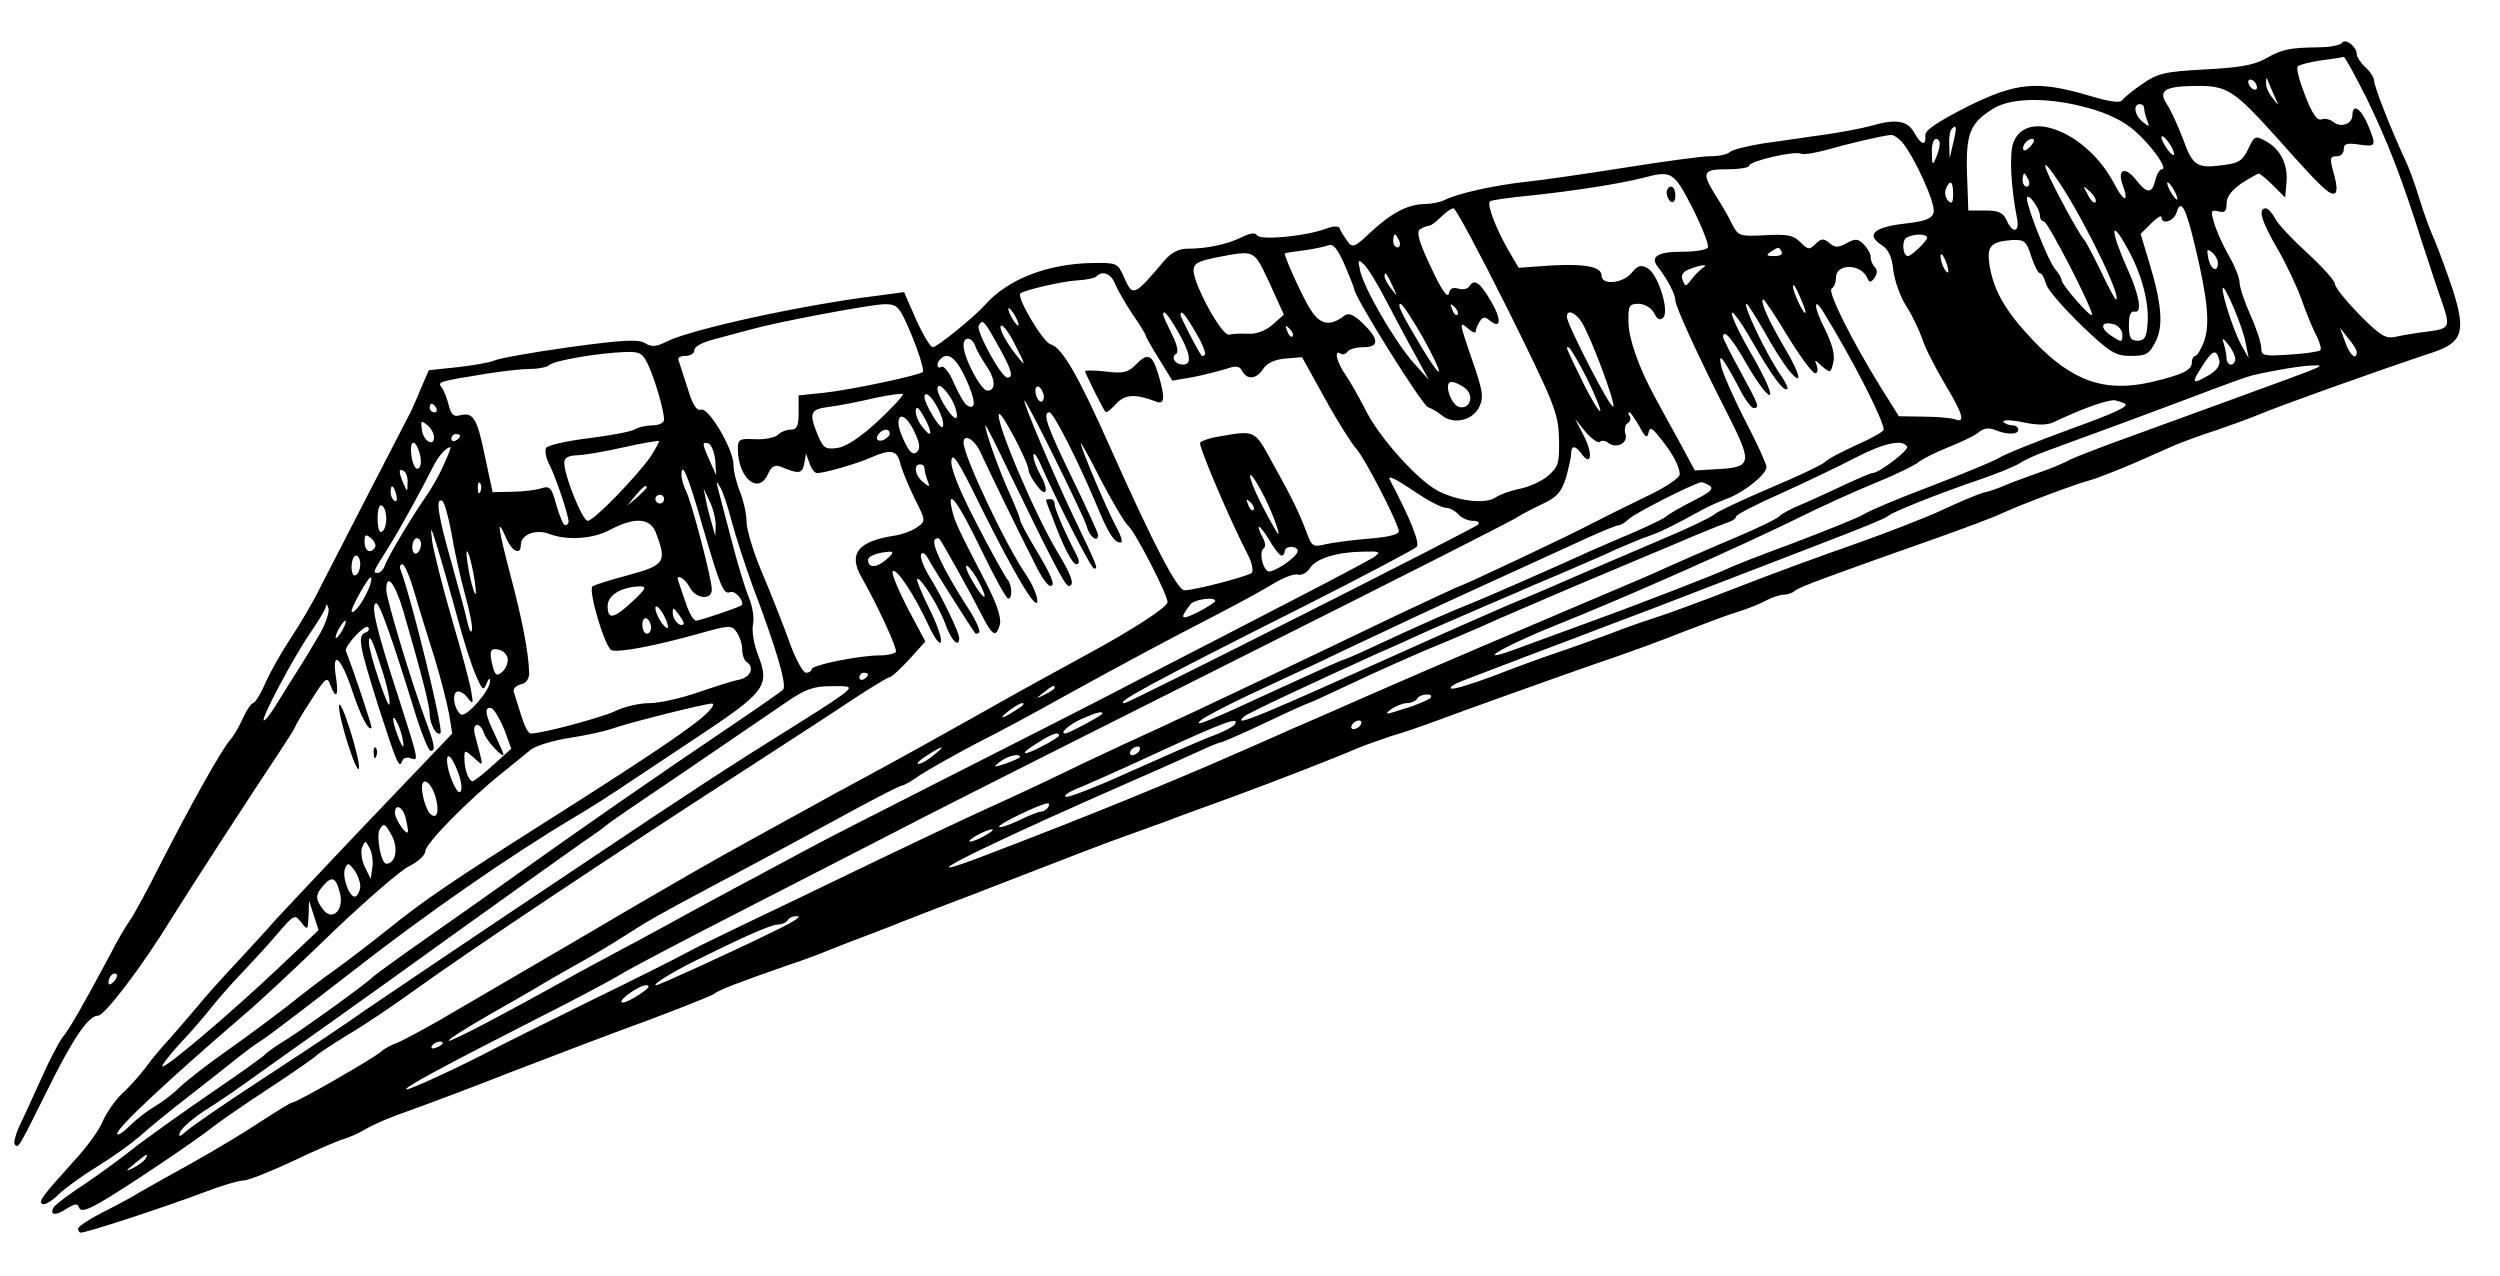 <svg xmlns="http://www.w3.org/2000/svg" version="1.0" width="768" height="392" viewBox="0 0 576 294"><path d="M539.6 9.9c-.4.5-2.8 1-5.4 1-6.7.1-8.3.4-12.2 2.6-2.6 1.5-6.2 2.1-14 2.5-9.4.5-10.9.9-14.5 3.4-2.2 1.5-4.2 3.2-4.6 3.7-.4.7-3.1.3-7.7-1.1-11.9-3.5-16.7-3-28 2.6-7 3.6-9.7 5.4-9.6 6.6.2 2.6-1 2.2-2.6-.7-1.5-2.7-4.2-3.2-9.9-1.5-1.8.5-6.5 1.4-10.5 2-3.9.5-10.2 1.5-14.1 2-3.8.6-7.4 1.5-7.9 2-.6.6-2.6 1-4.6 1-1.9 0-10.7 1.2-19.5 2.6-8.8 1.4-19.1 2.9-23 3.3-7.3.8-15.8 2.7-18.7 4.2-1 .5-3 .9-4.5.9-4 .1-7.6 2-12.4 6.4-3.9 3.7-4.3 3.8-5.5 2.1-.7-1-1.5-2.2-1.7-2.8-.2-.7-1.4-.7-3.5.1-4.9 1.7-14.8 2.6-15.6 1.4-.4-.7-1.6-.5-3.6.5-3.3 1.6-7.9 2.6-12.4 2.6-2 0-3.7.9-5.2 2.6-7.2 8.5-7.4 8.6-9.5 3.8-1.4-3.1-1.6-3.2-7.4-3.1-10.1.2-19.3 3.7-24.5 9.6-2.6 2.9-11.1 9.8-12.1 9.8-.5 0-2.2-2.8-3.8-6.3l-2.8-6.4-5.9.8c-17.4 2.1-43.3 7.8-48.8 10.6-2.4 1.2-3.4 1.3-4.9.4-1.5-1-5.2-.8-17.6.9-8.6 1.2-16.4 2.6-17.3 3.1-.9.4-4.7 1.1-8.4 1.5l-6.6.7-2 4.6c-1 2.5-2.3 5.4-2.9 6.4-1.1 2.1-15.8 30.6-20.2 39.2-1.6 3.3-4.7 8.5-6.7 11.5s-4.6 7.6-5.8 10.2c-1.1 2.7-2.5 4.8-2.9 4.8-.4 0-1.4 1.5-2.2 3.2-.8 1.8-2.1 4.2-3.1 5.3-2.2 2.6-9.3 15.4-16 28.5-2.9 5.8-6.1 11.7-7.1 13.1-1 1.4-3.1 5-4.6 8-6.2 11.6-9.6 17.5-10.9 18.9-.7.9-3 5.2-4.9 9.5-2 4.4-4.3 9.5-5.2 11.3-.8 1.9-1.2 3.6-.9 3.9.8.9.8 1 7.1-11.7 6.2-12.6 9.8-18 12.1-18 1.5 0 10.2-11.4 16.8-22.2 4.8-7.7 19.4-30.2 24.7-38.1 2.1-3.2 3.9-6 3.9-6.2 0-.3 1.6-3 3.7-6.2 3.3-5.2 3.7-5.5 4.4-3.5 1.3 3.5 2 2.6 1.3-1.8-1-6.4 1.1-4.7 3.6 2.7 2.1 6.3 3.9 9.8 4.6 9 .2-.2-3.7-12-5.9-17.7-.4-1.1 4.4-6.3 5.1-5.5.4.4.1 1-.5 1.2-2 .7-1.6 2.7 2.8 16.8 4.4 13.6 4.9 14.8 5.6 12.8.2-.7 1.1-.9 1.9-.6 2 .7 1.9.7-3-14.7-4.9-15-6.3-21-4.9-21 .8 0 3.7 8.2 9.4 26.7 1.3 4 2.7 7.3 3.1 7.3 1.2 0 1-1.3-1.2-7.2-3.4-9.2-9-27.9-9-29.9 0-4.1 2-1.6 3.9 4.8 3.9 13.4 6.1 21.8 6.1 23.8 0 2.3 1.6 5.2 2.5 4.4.7-.8-6.7-31.1-9.2-37.6-.3-.7-.1-1.3.4-1.3s1.7 2.8 2.7 6.2c1 3.5 3.1 10.3 4.7 15.3 1.5 4.9 3 10.9 3.4 13.2l.7 4.3-18.9 19.8c-10.3 10.8-20.1 21.3-21.8 23.1-1.6 1.9-5.8 6.4-9.1 10-3.4 3.6-7.5 8.2-9 10.1-1.6 1.9-4.4 5.1-6.2 7.2-1.9 2-4.4 5-5.6 6.7-1.3 1.7-3.7 4.5-5.5 6.1-1.7 1.6-3.7 4.6-4.5 6.5-.8 1.9-3.6 5.8-6.3 8.7-7.9 8.8-8.5 9.6-7.5 10.2.5.3 2.2-.7 3.8-2.3 1.6-1.5 5.6-4.4 8.9-6.4 3.3-2 7.6-5.1 9.7-6.9 2-1.8 7.1-6 11.4-9.3 4.2-3.3 9.1-7.1 10.8-8.5 1.7-1.4 4.4-3.4 6-4.4 1.6-1 11-8.2 20.8-15.8 16.9-13.2 36.2-26.6 50.8-35.3 3.6-2.1 9.7-6 13.5-8.6 3.9-2.6 10.2-6.8 14-9.3 17.2-11.4 18-12.4 15-20.1-.9-2.4-1.3-5.4-1-6.7.3-1.3-.1-4-.9-6-.9-2-2.7-8.1-4.1-13.5-1.4-5.4-2.8-10.7-3.1-11.8-.4-1.7-.4-1.8.5-.3.6.9 1.8 4.5 2.7 8 .9 3.4 3.1 10.1 4.8 14.8 5.5 14.5 8 23 7 23.9-.5.5-5.8 4.2-11.9 8.3-17.8 12-35.5 24.3-50.6 35.1-4.8 3.4-13.8 9.8-20 14.1-6.3 4.4-11.6 8.3-11.9 8.6-1 1.2-15.7 11.8-20 14.5-2.5 1.5-4.7 3.1-5 3.5-.3.4-5.9 4.4-12.5 8.9s-14.2 10-17 12.1c-2.7 2.2-8 6.1-11.7 8.6-3.7 2.4-7 4.9-7.4 5.5-1.1 1.9.4 2.1 2.9.4 2-1.2 2.6-1.3 2.9-.3.4 1 1.6.7 4.8-1.1 4.8-2.7 21.9-14.1 26.5-17.8 1.7-1.3 7.5-5.3 13-8.9 5.5-3.6 10.2-6.9 10.5-7.3.3-.3 3.4-2.4 7-4.6 3.6-2.1 10.3-6.6 15-10 13.6-9.8 46.9-32 79.5-53 7.7-5 17.6-11.4 21.9-14.3 4.3-2.8 8.2-5.2 8.6-5.2.4 0 2.4-1.8 4.5-4.1l3.7-4.1-4.1-7.7c-2.2-4.3-3.8-8.1-3.4-8.5.8-.8 4.9 5.3 8.1 12.2 1.6 3.4 2.8 5 3 4 .2-.9-1.1-4.4-2.8-7.8-1.7-3.4-2.9-6.4-2.7-6.6.7-.7 5.3 6.7 6.7 10.9 1.3 3.4 3 5 3 2.7 0-1.3-4.1-9.8-7-14.4-1.2-2-2-4.2-1.8-4.8.3-.8 1-.3 1.8 1.2 1.1 2 9.5 15.3 10.7 16.9.2.2.6.1.9-.2.4-.4-1.1-3.5-3.4-6.9-4.8-7.6-7.7-13.6-6.8-14.5.3-.3.8-.4 1-.2.6.6 7.2 12.5 9.8 17.6 2.5 4.9 3.3 5.3 4.2 2.1.3-1.5-.7-4.6-3.1-9.3-6.5-12.6-7.2-14-7.9-16.8-1.4-5.8 1.3-2.2 6.6 8.8 3 6.2 5.8 11.4 6.3 11.4 1 .1.9-3.3-.2-4.4-.5-.6-3.7-6.3-7.1-12.9-4-7.7-6-12.7-5.8-14.5.2-2 1.6 0 6.5 10.1 8 16.1 13.3 25 13.3 22.2 0-1.2-1.2-3.9-2.6-6-4.7-6.8-14.4-27.4-14.4-30.4 0-2.3 2.6-.7 3.9 2.2 1.6 3.5 8.6 18 12.7 26 1.3 2.7 2.8 4.8 3.4 4.8 1.3 0 .3-2.4-3.7-9-1.8-3-3.3-5.9-3.3-6.3 0-.5-1.2-3.4-2.6-6.5-2.3-5.1-5.4-13.8-5.4-15.2.1-.3 2.6 4.7 5.6 11 9.6 19.8 12.8 26 13.6 26 1.5 0 .8-2.3-2.6-7.9-5.4-9-14.5-30.6-13.4-31.7.6-.6 6.8 11.2 6.8 13 0 .6.9 2.2 2 3.6 2.3 3 2.7.8.5-3-.8-1.4-1.4-3.2-1.4-4 0-.8.5-.4 1.2 1 4.5 10.1 12.1 25 12.8 25 1 0 .8-.3-5-12.5-4.2-8.8-11.1-25-11.1-26.2 0-1.2 13.7 26.5 14.4 29 .6 2.4 2.6 3.9 2.6 1.9 0-.4-2.7-6.3-6-13.1-5.8-11.9-6.9-15.1-5.2-15.1.9 0 6.5 11 10.7 21 2.9 7 4.2 9 5.7 9 .5 0 .2-1.2-.6-2.8-2.3-4.1-8.6-19-8.6-20.1 0-.3 2.1 3.4 4.6 8.4 2.6 4.9 5.4 9.8 6.4 10.7 1.7 1.6 9 15.8 9 17.5 0 1.2-8 6.4-19.5 12.6-5.5 3-15.2 8.3-21.5 11.9-12.8 7.2-20.4 11.4-30 16.6-3.6 1.9-8.5 4.6-11 6-2.5 1.4-8.8 4.8-14 7.7-8 4.4-16 8.9-42.5 24.5-5.8 3.4-21.1 12.3-29.3 17.1-4.6 2.6-9.2 5.1-10.3 5.4-1 .4-2.5 1.2-3.1 1.8-1.5 1.4-19.4 11.7-20.4 11.7-.4 0-3.6 2-7.3 4.4-3.6 2.4-10.6 6.6-15.6 9.4-4.9 2.7-10.6 5.9-12.5 7-1.9 1.2-5.9 3.3-8.7 4.7-2.9 1.5-5.3 3.1-5.3 3.6s.3.9.6.9c1.4 0 19.2-5.8 28.7-9.4 3.7-1.4 7.6-2.6 8.7-2.6 1.1 0 6.2-2 11.3-4.4 5-2.4 10.3-4.7 11.7-5.1 1.4-.4 3.9-1.5 5.5-2.5 1.7-1 5.9-2.8 9.5-4 3.6-1.3 14.4-5.3 24-9.1 9.6-3.7 23.8-9.1 31.5-11.9 7.7-2.9 14.5-5.6 15-6 1.1-.9 5.2-2.5 17-6.6 3.9-1.3 7.9-2.8 9-3.3 1.1-.4 4.7-1.9 8-3.1 3.3-1.3 7.4-2.8 9-3.5 1.7-.7 5.5-2.1 8.5-3.3 3-1.1 12-4.6 20-7.7 8-3.1 16.8-6.5 19.5-7.5 2.8-1 8.6-3.1 13-4.7 4.4-1.7 11.4-4.2 15.5-5.7 9.8-3.6 24.7-9.4 28.5-11.1 1.7-.7 5.3-2 8-2.9 2.8-.8 6.8-2.2 9-3 9.7-3.6 27.9-10.1 38.5-13.8 6.3-2.1 15.3-5.4 20-7.3 4.7-1.8 10.2-3.9 12.3-4.5 2.2-.7 5.1-1.8 6.5-2.6 1.5-.8 3.4-1.4 4.3-1.4.8 0 1.9-.4 2.5-.9.8-.8 7.3-3.2 32.8-12.2 5.9-2.1 12.7-4.6 15-5.7 4.6-2.1 16.8-6.7 20.6-7.7 1.4-.4 5.7-2.1 9.5-3.7 3.9-1.7 8.4-3.7 10.2-4.5 1.8-.7 5.8-2.2 9-3.2 3.2-1.1 7.6-2.7 9.8-3.6 3.6-1.6 27.3-10.1 40-14.3 6.9-2.3 7.7-4.8 4.6-14.5-1.3-3.9-3.2-9-4.1-11.2-1-2.2-2.6-6.5-3.5-9.5-.9-3-2.4-7.3-3.5-9.5-3.2-6.9-7-16.6-7-17.9 0-.7-.9-2.1-2-3.1s-2-2.4-2-3c0-1.8-2.7-3.8-3.4-2.6zm5.7 12.8c5 10.4 8 18.1 12.8 33.3 1.7 5.2 3.7 11.3 4.5 13.5 2 5.9 1.9 6.2-3.3 6.9-2.7.3-6 .9-7.4 1.2-2.3.5-3.5-.3-8.3-5.1-3.1-3.2-5.6-6.3-5.6-7 0-.8-2.9-4-6.4-7.2-3.5-3.2-6.9-6.8-7.5-8.1-.6-1.2-1.6-2.2-2.1-2.2-1.8 0-1 2.9 2.6 9.1 2 3.4 4.5 8.7 5.6 11.7 1.1 3.1 2.6 6.9 3.5 8.5.8 1.6 1.2 3.1.9 3.4-.3.3-3.5.8-7.1 1-5.9.4-6.5.3-6.5-1.5 0-1.1-1.1-4.5-2.5-7.6-1.4-3.1-2.5-6.5-2.5-7.5s-1.1-3.9-2.6-6.4c-1.4-2.5-2.9-5.9-3.3-7.5-.8-2.6-.7-2.9 1-2.5 1.5.4 1.9 0 1.9-1.8 0-1.6 1.2-3.1 3.5-4.7 1.9-1.2 3.7-2.2 3.9-2.2.3 0 1.8 1.2 3.3 2.7l2.8 2.8.3-3.4c.4-4.2-1.4-7.8-4.8-9.6-2.4-1.3-2.6-1.2-4 1.8-1.2 2.6-2.2 3.3-5.5 3.7-6.3.9-7.3.3-9.5-5.9-1.2-3.1-2.8-6.7-3.7-8-2.1-3.2-.7-4.2 6.4-4.3 7.5-.1 8.9.8 19.4 12.5 9.7 10.9 11.8 12.9 12.9 12.2.5-.3.4-2-.1-3.8-1.2-4.3-1.2-4.7.6-4.7.8 0 1.5-.7 1.5-1.6 0-1.3.7-1.5 3.5-1.1 4 .6 4.1.4 2-4.7-1.6-3.7-3.5-4.8-3.5-2.1 0 2.1-2.7 3-4.4 1.6-.7-.6-2-.9-2.7-.6-1 .4-2.2-1.3-3.8-5.5-1.3-3.3-2.1-6.3-1.7-6.7.4-.4 2.8-1 5.4-1.4 2.6-.3 4.9-.7 5.2-.8.3 0 2.6 4.3 5.3 9.6zM520 20.1c0 .6-.4.7-1 .4-.5-.3-1-1.1-1-1.6 0-.6.5-.7 1-.4.6.3 1 1.1 1 1.6zm4.2 2.4c.9 2 .9 2-.6.1-.9-1.1-1.6-2.7-1.5-3.5 0-1.4.1-1.4.6-.1.3.8 1 2.4 1.5 3.5zm-43 2.4c4.4 1.2 8.1 3 10.6 5.2 4 3.5 7.8 8.9 6.3 8.9-.5 0-1.2 1.1-1.5 2.5-.8 3.2-1.9 3.2-4.5-.1-2.5-3.2-4.4-2.4-3 1.3 1.5 4.1.2 3.9-2-.4-6.1-11.7-20.1-17.5-23.2-9.5-1 2.5-.6 10.3.8 17.4.7 3.4-1 3.7-2.4.5-.8-1.7-1.8-2.2-4.9-2.2h-3.9l-.3-8.4c-.3-9.4.7-11.8 6.1-15.1 4.2-2.6 13-2.6 21.9-.1zm12.8 0c0 .5.3 1.8.7 2.8.6 1.6.5 1.6-1 .4-1.9-1.5-2.3-4.1-.7-4.1.6 0 1 .4 1 .9zM450 33l-.8 3.5-.1-3.1c-.1-1.7.2-3.4.6-3.7 1.1-1.2 1.2-.3.3 3.3zm-11.8-.3c2.9 3.4 7.9 14.4 7.3 16.3-.4 1.4-2 2-6.5 2.5-7.1.8-9.1 2.5-5.7 4.8 1.8 1.1 2.6 2.8 2.9 5.9.3 2.4 1.6 6.2 3 8.3 1.4 2.2 3 5.6 3.7 7.6.6 2 3 6.6 5.1 10.2 4.3 7.1 4.9 9.3 2.4 8.3-.9-.3-4.1-.6-7.2-.6l-5.7-.1-4.2-6.7c-6.8-11-12.3-22.1-11.3-22.7.6-.4 1-1.4 1-2.5 0-3.4 5.9-3.3 7.3.2.4 1 .8.9 1.6-.2.6-.9.7-1.8.1-2.4-.6-.6-1-1.6-1-2.4 0-.7-.7-2-1.6-2.9-1.3-1.3-1.9-1.4-3.9-.3-2 1.1-2.7 1.1-4 0-1.3-1.1-1.9-1.1-3.2.2-1.4 1.4-1.7 1.4-3.5-.4-1.6-1.6-3-1.9-8.1-1.6-6 .3-6.2.2-7.7-2.7-.8-1.7-2.5-4.6-3.8-6.6-3.2-5.2-2.9-5.9 2.8-5.9 2.8 0 5-.4 5-.8 0-1.1 10.6-3.5 11.9-2.8.5.3 3-.1 5.7-.8 4.8-1.4 12.9-3.3 15-3.5.6-.1 1.8.7 2.6 1.6zm62.7 2.8c0 .5-.6.1-1.4-.9-.8-1.1-1.5-2.4-1.5-3 0-.5.7-.1 1.5 1 .8 1 1.4 2.3 1.4 2.9zm-54-2.3c0 .7-.4 2.2-.9 3.3-.7 1.7-.9 1.5-.9-1.3-.1-1.7.4-3.2.9-3.2.6 0 1 .6.9 1.2zm21.1.3c-.7.9-1.5 1.3-1.7 1.1-.7-.7.7-2.6 1.9-2.6.6 0 .6.6-.2 1.5zm6.5 8.6c6 9.1 14.6 26.9 13 26.9-.2 0-1.8-3-3.6-6.8-1.8-3.7-3.5-6.9-3.9-7.2-.3-.3-2.2-3.4-4.1-7-5.6-10.3-6.3-13.2-1.4-5.9zM390 48c2.2 4.4 3.8 8.5 3.5 9-.3.6-3 1-6 1-5.8 0-7.5 1.2-5.3 3.8 2 2.6 3.8 6 3.8 7.4 0 1.4 5.4 13.2 12.3 26.7 5.5 10.9 5.3 11.8-2.8 12.2l-5 .3-4-7.4c-2.3-4.1-4.6-8.4-5.2-9.5-3.7-6.7-6.1-13.6-6.1-17.3-.1-3.8.2-4.2 2.3-4.2 1.4 0 2.9.9 3.6 2.1.7 1.5 1.4 1.8 2.1 1.1 1.5-1.5-1.2-10.1-3.6-11.4-1.6-.9-2.3-.6-3.7 1.1-2 2.4-6.9 2.9-6.9.6 0-2.1-4-2.8-12.1-2.3l-7 .5-2.4-4.1c-2.8-4.9-5-10.5-4.2-11.2.2-.3 4.7-.9 9.8-1.4 9.4-1 19.8-2.6 25.4-4 6.7-1.8 7.1-1.5 11.5 7zm77.4-6.5c.3.8.1 1.5-.4 1.5-.6 0-1-.7-1-1.5s.2-1.5.4-1.5.6.7 1 1.5zM450 44.7c0 2-.3 2.4-1.1 1.6-.7-.7-.9-1.9-.6-2.7 1-2.4 1.7-1.9 1.7 1.1zm51-.7c.6 1.1.8 2 .6 2-.3 0-1-.9-1.6-2-.6-1.1-.8-2-.6-2 .3 0 1 .9 1.6 2zm-18.2 2.6c-.4.3-1.2-.5-1.8-1.8-1.2-2.2-1.2-2.2.6-.6 1 1 1.5 2 1.2 2.4zM470 49.7c0 .7.4 1.3.9 1.3.9 0 11.1 19.8 11.1 21.5 0 1.1-6.9-6.8-7-7.9 0-.5-.7-1.7-1.5-2.6-1.5-1.7-6.5-14.2-6.5-16.3.1-1.6 3 2.3 3 4zm35.8 7.3c2.9 12.1 3.4 17.8 2 21.7-.7 1.8-1.6 3.3-2 3.3-.4 0-.8.7-.8 1.5 0 1.8-2.1 2.8-9.2 4.5-10.8 2.5-18.3-.1-27.2-9.4-6.5-6.8-9.2-11.5-10.2-17.4-.7-4.5.2-5.5 5.2-5.9 2.8-.1 3.3.2 4.4 3.8.7 2.1 1.6 3.9 2.1 3.9.4 0 .9 1.1 1.3 2.4.3 1.3 4 5.5 8.1 9.5 6.7 6.4 7.9 7.1 11.5 7.1 3.4 0 4.2-.4 5.6-3.2 1.9-3.6 1.5-8.8-1.5-18.6l-1.9-6.3 2.4-2.4c1.3-1.3 2.4-2 2.4-1.5 0 1.9 2.9 1 3.5-1.1 1-3.2 2.1-1.2 4.3 8.1zM347.4 71.3c10.8 21.8 11.6 23.8 11.8 29.7.1 5.7-.1 6.5-2.5 8.6-1.5 1.3-4.4 2.6-6.5 3-2 .4-4.6 1.3-5.6 2-2.3 1.6-8.5.9-13.1-1.4-4.5-2.2-13.3-11.9-16.6-18.2-1.5-3-3.7-6.9-4.8-8.5-2.2-3.1-2.8-6.1-1.2-5 .5.3 1.2.1 1.6-.5.3-.5 1.9-1 3.6-1 3.7 0 3.7-1.8-.1-5.5-2.1-2-3.3-2.5-4.2-1.8-3.4 2.6-5.7 2.2-8-1.6-1.7-2.7-5.8-11.7-5.8-12.7 0-.1 1.9-.4 4.3-.7 2.4-.3 5-.9 5.8-1.2 1.1-.4 2.1.9 3.7 4.5 1.2 2.8 2.2 5.3 2.2 5.6 0 1.7 15.6 26.7 17 27.2.8.3 2.2 1.1 3.2 1.9 2.6 2.2 7.1 1.2 8.6-1.9 1.1-2.3.9-3.7-1.8-11.4-2.7-7.8-2.8-8.5-1-6.9 1.1 1 2 1.4 2 .9 0-.5.4-1.5.9-2.3.8-1.2 1.2-1.2 2.4-.2 2.6 2.1 2.7-.4.1-4.7-2.5-4.3-3.8-5-4.9-3.2-.4.6-1.5.8-2.5.5-1.3-.4-2 0-2.2 1.2-.3 1.1-1.8-1.1-4.1-6.1-2.9-6.1-3.4-8.2-2.5-8.8.7-.4 1.6-.8 2.1-.8.4 0 1.6-.9 2.7-2s2.4-2 2.9-2 6.1 10.5 12.5 23.3zm142.8-14c3.2 5.7 5 12.4 4.6 17.2-.2 3.2-.7 4-2.3 4-1.6 0-2-.7-2-3.5 0-2.5.4-3.4 1.4-3.2 1.7.4 1-3.9-1.8-10-4-9-3.9-11.8.1-4.5zm-167.8-1.8c.3.8.1 1.5-.4 1.5-.6 0-1-.7-1-1.5s.2-1.5.4-1.5.6.7 1 1.5zm121.6-.7c0 .7-3.6 4.2-4.4 4.2-1.2 0-1.5-3.5-.4-4.2 1.7-1 4.8-1 4.8 0zM410.5 58c.3.6-.4 1-1.7 1-1.8 0-2-.2-.8-1 1.9-1.2 1.8-1.2 2.5 0zM511 60.6c0 2.4-1.7 1.5-2.2-1.1-.4-2-.3-2.3.8-1.4.8.6 1.4 1.8 1.4 2.5zm-218.5 4.6 3.3 7.3-2.6 2.3c-1.6 1.4-3.7 2.2-5.6 2.1-1.7-.1-3.7 0-4.4.2-1.6.5-8.1-11.4-8.2-14.7 0-1.7.9-2.2 5.3-3.1 9-1.7 8.5-1.9 12.2 5.9zm156.4-2.7c0 .5-.4.3-.9-.5s-.9-2.2-.9-3c0-1.6 1.7 1.6 1.8 3.5zm-129.4 7c2 3.8 5 9.5 6.7 12.5l3 5.5-3.6-4c-4.2-4.8-11.2-16.8-12.2-21-.6-2.7-.5-2.9.9-1.5.9.8 3.2 4.6 5.2 8.5zm72.7-7.7c-.6.5-1.8 1.6-2.5 2.6-1.3 1.7-1.4 1.7-2 .2-.5-1.2 0-2 1.6-2.6 2.8-1.1 4.6-1.2 2.9-.2zM257 65.6c.6 1.4 2.4 4.5 4 6.9 1.7 2.4 3 4.6 3 4.9 0 .2 1.4 2.7 3.1 5.4l3 4.9 4.7-.8c2.6-.5 6-1.4 7.7-1.9 2.3-.8 3.1-.7 3.7.5 1.2 2.1 3.3 1.9 4.9-.6.9-1.3 2.7-2.1 5.2-2.3l3.7-.3 5.2 9.4c2.9 5.3 6.2 10.5 7.3 11.7 1.9 2.1 9.2 16.2 9.8 18.9.1.8-2 1.4-6.8 1.8-3.8.3-8.4.9-10.1 1.3-2.8.7-3.2.5-4.3-2.6-1.7-4.5-3.4-8.1-8-16.3-4.1-7.5-3.8-7.4-12.4-5.9-2 .3-3.9 1-4.2 1.4-.4.7 6.9 17.9 11 25.8 1 1.9 1.3 3.7.9 4.2-1 .8-13.1 4-15.5 4-1.6 0-7-10.3-16.7-32-7.7-17.4-11.5-24-14.2-24.7-1.7-.5-7.9-10.9-6.9-11.7 1-.8 9.7-2.8 13.1-3 2-.1 4-.5 4.4-.9 1.5-1.5 3.5-.6 4.4 1.9zm63.9.4c1.1 2.4 1.1 2.4-.3.6-.9-1.1-1.6-2.4-1.6-3 0-1.2.5-.7 1.9 2.4zm95.1 5.9c-.1 1.3-2.9-4.5-2.9-5.9 0-.8.6 0 1.4 1.9.8 1.8 1.5 3.6 1.5 4zM517.4 79l.7 3.5-1.6-2.8c-1.7-3-4.5-11.5-4.4-13.2.1-1.8 4.7 8.9 5.3 12.5zm-105.5-1.5c2.9 4.7 5.7 8.5 6.3 8.5.6 0 .7-.8.4-1.7-.6-1.6-.5-1.5 1.2.1 1.9 1.6 2 1.6 2.6-.9.4-1.7-.2-4.1-1.9-7.6-2.7-5.2-2.8-8-.2-3.7C426.8 82.8 434 96.8 434 99c0 .4-2.8 2-6.2 3.5-3.5 1.6-6.8 3.3-7.4 4-.6.6-6.3 3.3-12.5 5.9-6.3 2.7-12.1 5.4-12.9 6.1-.8.7-6 3.2-11.5 5.5-5.5 2.4-13.4 5.7-17.5 7.5-4.1 1.8-12.4 5.4-18.5 7.9-6 2.6-14.8 6.5-19.5 8.6-38.4 17.3-44.3 19.8-41.4 17.1.7-.7 15.9-7.8 30.9-14.6 1.7-.7 5.5-2.4 8.5-3.8s8.9-3.9 13-5.7c4.1-1.8 8.9-3.8 10.5-4.5 1.7-.8 6.4-2.8 10.5-4.5 4.1-1.8 9.8-4.2 12.5-5.5 2.8-1.2 6.1-2.6 7.4-3 2.2-.7 5.7-2.4 12.6-6.2 1.1-.6 3.5-1.7 5.4-2.4 4-1.5 9.1-5.6 9.1-7.3 0-.7-2.2-5.5-4.9-10.7-2.7-5.2-5.1-10.8-5.5-12.4-.8-3.6.2-2.4 4 4.7 1.3 2.7 2.9 4.8 3.4 4.8 1.5 0 1.3-.5-3-8.4-2.2-4-4-7.6-4-7.9 0-2.1 2 .1 5.5 6.3 2.2 3.8 4.5 7 5.2 7 .7 0-1-3.9-3.7-8.6-2.8-4.7-5-9.3-5-10.2 0-.9 2.1 1.9 4.6 6.3 4.7 8.2 7.4 11.9 8.2 11.1.2-.3-.5-1.7-1.6-3.3-3.2-4.6-8.8-16.3-7.8-16.3.3 0 2 2.8 4 6.2 1.9 3.5 4.4 7.4 5.5 8.8 3.6 4.5 3.1 1.5-.8-5-3.6-6.1-5.8-11-4.8-11 .2 0 2.8 3.8 5.6 8.5zm-203.5-4c2.4 5 4.7 11.7 4.2 12.2-.8.8-17 4.2-22.8 4.8l-5.8.6v4c0 3.1-.4 3.9-1.8 3.9-1 0-2.3.5-3 1.2-.6.6-2.9 1.1-5.2 1-3.6-.2-4 0-4 2.2 0 6.7 4.7 10.7 6.9 5.9.8-1.8 1.6-2.3 2.9-1.8 4.3 1.8 5 1.7 5.5-.7l.4-2.3.8 2.2c.4 1.3 1.2 2.3 1.8 2.3 1.6 0 9-2.1 12.4-3.6 4.5-2 6-1.7 6.7 1.3.4 1.6 1.9 5.2 3.3 8.1 2.6 5.1 2.6 5.3.7 6.6-1 .8-3.4 1.7-5.2 2-8.6 1.3-10.8 4.2-7.7 9.6 3.8 6.7 8.3 16.5 7.9 17.2-.3.4-1.9.8-3.6.8-4.7 0-15.8 2.2-15.8 3.2 0 .4-.6.8-1.3.8-.7 0-2.5-3.3-3.9-7.3-1.4-3.9-4.2-11-6.2-15.7-2-4.7-3.6-10-3.6-11.8 0-1.8-.7-4.9-1.5-6.9-.8-1.9-1.5-4.7-1.5-6.2 0-3.6-5.8-13.4-7.5-12.7-1 .3-1.9-1.1-3-4.7-.9-2.9-1.9-5.8-2.1-6.5-.4-.7.2-1.2 1.5-1.2 1.2 0 2.1-.6 2.1-1.4 0-.8 2-1.8 4.8-2.5 2.6-.7 6.3-1.7 8.2-2.2 6-1.7 27.3-5.7 30.6-5.8 2.7-.1 3.4.5 4.8 3.4zm119.4 4.2c5 9 5 11-.1 2.6-4.8-8-5.9-10.3-5-10.3.4 0 2.7 3.5 5.1 7.7zm8-5.2c-.3.3-.9-.2-1.2-1.2-.6-1.4-.5-1.5.5-.6.7.7 1 1.5.7 1.8zM234 73c.6 1.1.8 2 .6 2-.3 0-1-.9-1.6-2-.6-1.1-.8-2-.6-2 .3 0 1 .9 1.6 2zm37.4 3.4c2.9 5 3.3 7.6 1.2 7.6-1.9 0-2.9-1.7-1.6-2.5.6-.4.2-2.1-1-4.5-1.1-2.2-2-4.2-2-4.5 0-1.3 1-.2 3.4 3.9zm4.1.2c1.5 2.5 2.4 4.8 2.1 5.1-.3.4-.7.4-.8.2-1.5-2.3-4.8-8.9-4.8-9.3 0-1.4 1-.3 3.5 4zm88.9-2.4c2.1 3.3 7.9 18.8 7.3 19.5-.6.6-10.7-19-10.7-20.7 0-1.8 1.9-1.1 3.4 1.2zm-134.5 5.3c3.2 5.7 3.7 7.5 2.2 7.5-1.4 0-7.3-10.8-6.6-12 .9-1.5 1.1-1.4 4.4 4.5zM489 77.1c0 1.8-.1 1.9-2.5.3-2.8-1.8-2.5-3.5.5-2.7 1.1.3 2 1.4 2 2.4zm-255.5 1.6c2.9 5.6 3 6.1.8 3.3-2.8-3.5-4.5-7-3.5-7 .4 0 1.7 1.7 2.7 3.7zm64.3-1.2c-.3.3-.9-.2-1.2-1.2-.6-1.4-.5-1.5.5-.6.7.7 1 1.5.7 1.8zM543 81.1c0 2.1-1.7.7-2.7-2.4l-1.2-3.2 1.9 2.4c1.1 1.3 2 2.7 2 3.2zm-318.3-1.4c.3 1 1.5 3 2.5 4.5 2.2 3.2 2.3 5.8.3 5.8-1.5 0-5.5-7.6-5.5-10.4 0-2.2 1.9-2 2.7.1zm290.3 3c0 .7-.4 1.3-1 1.3-.5 0-1-.6-1-1.4 0-.8-.3-2.3-.6-3.3-.5-1.6-.4-1.6 1 .1.9 1.1 1.6 2.6 1.6 3.3zm-149.4 4.4c1.9 3.9 3.3 7.3 3.1 7.6-.3.2-2-2.6-3.9-6.4-4.2-8.7-4.1-8.3-3.4-8.3.3 0 2.2 3.2 4.2 7.1zm-216.2-2.9c1.6 3.5 3.6 10.5 3.6 12.5 0 .7-1.2 1.3-2.6 1.3-1.4 0-3.3.4-4.3 1-1 .5-5.8 1.4-10.7 2-4.9.6-9.2 1.6-9.6 2.2-.3.7 0 2.5.9 4.1 1.4 2.8 4.3 11.4 4.3 12.9 0 .5-.4.8-.8.8s-1.3-2.1-2-4.6c-1.1-4.1-1.5-4.5-3.5-3.9-1.2.4-4.2.8-6.7.8l-4.5.1-1.8-8.4c-1.8-8.8-2.7-10.1-5.8-9.3-1.3.4-2-.2-2.5-2.3-.4-1.6-1.1-3.4-1.6-4.1-1.1-1.3-.9-1.4 10.3-3.2 3.7-.6 8.2-1.1 10.1-1.1 1.9 0 3.8-.4 4.4-.9.9-1 11.3-2.8 17.6-3 3.3-.1 3.9.3 5.2 3.1zm361.9-1.3c.3 1.2-.4 2.3-2.3 3.5-4 2.3-4.2 2-1.7-1.9s3.3-4.2 4-1.6zm-288.8 4.3c2.3 5 2.5 7.5.3 6.2-.6-.4-1.9-2.6-3-5.1-1-2.4-2.3-4.1-2.9-3.8-1 .7-1.3-.8-.2-1.8 1.7-1.7 3.6-.3 5.8 4.5zM532 85.5c-3.6 1.4-27.5 10.1-44 16.1-5.2 1.9-10.3 3.9-11.3 4.4-.9.6-4.3 2-7.5 3.1-3.1 1.1-6.6 2.4-7.7 2.9-1.1.5-3.1 1.2-4.5 1.5-1.4.4-5.7 2.2-9.5 4-3.9 1.8-12.9 5.3-20 7.8-7.2 2.5-19.5 7-27.4 10.1-7.9 3.1-16.4 6.2-19 7-2.5.8-7.1 2.4-10.1 3.6-3 1.1-8.2 3-11.5 4.1-3.3 1.1-10.2 3.6-15.3 5.6-5.1 1.9-9.6 3.3-9.9 2.9-.3-.3.7-1 2.3-1.6 1.6-.6 8.3-3.2 14.9-5.7s15.4-5.8 19.5-7.4c4.1-1.5 14-5.3 22-8.4 8-3.1 20.6-7.9 28-10.8 7.4-2.8 13.7-5.4 14-5.8.6-.8 12.2-5.4 21.4-8.5 3.8-1.3 7.9-3 9-3.7 1.2-.8 3.7-1.9 5.6-2.6 17-6.2 23.1-8.5 33.8-12.5 6.8-2.6 13.3-5 14.5-5.2 5.2-1.2 11.4-2.2 13.7-2.2 2.1-.1 2 .1-1 1.3zm-194.5 3.9c2.2 1.6 1.3 4.9-1.2 4.4-2-.4-3.8-5.8-1.9-5.8.7 0 2.1.6 3.1 1.4zm-118.2 2.7c.9 1.7 1.4 3.6 1.1 4.1-.6 1-4.2-4.5-4.4-6.5-.1-1.7 1.6-.5 3.3 2.4zm21-1.6c.4.8.2 1.7-.2 2-.5.2-1.1-.4-1.4-1.5-.6-2.3.8-2.7 1.6-.5zm-38 6.5c-4 3.7-7.3 5.9-9.3 6.2-2.8.4-3.3.1-4.6-3-2.1-5.2-1.8-5.9 2.9-6.5 2.3-.3 6.9-1.2 10.2-2 3.3-.7 6.2-1.1 6.5-.9.3.2-2.3 3-5.7 6.2zm14-2.5c.9 1.9 1.3 3.6.8 3.9-.6.4-4.1-5.4-4.1-6.9 0-1.7 1.9 0 3.3 3zm273.1-1.6c1.5.6-1.7 2.1-12.5 6-7.9 2.9-15.4 5.9-16.5 6.7-1.2.7-8.2 3.6-15.5 6.4-7.4 2.8-14.3 5.7-15.5 6.5-1.1.7-8.3 3.6-15.9 6.5-7.6 2.8-14.5 5.5-15.4 6-2 1-19.4 7.8-32.1 12.4-5.2 1.9-12 4.4-15 5.5-12.3 4.7-6.1.6 7.6-4.9 16.3-6.5 42.3-18.1 55.4-24.5 5.2-2.6 13.3-6.3 18-8.2 4.7-1.9 9.2-4.1 10-4.8.8-.7 4-2.3 7-3.5 3-1.2 6.2-2.7 7-3.5 1-.8 2.2-1 3.5-.5 2.8 1.2 5.5 1.2 5.5 0 0-.6-.6-1-1.4-1-.8 0-1.7-.4-2-.8-.3-.5 1.7-.5 4.5.1 3.4.7 5.7.7 7.2-.1 6.4-3 11.3-4.8 13.7-5 .3 0 1.4.3 2.4.7zM100.5 94c.3.5.1 1-.4 1-.6 0-1.1-.5-1.1-1 0-.6.2-1 .4-1 .3 0 .8.4 1.1 1zm112.9 3c1.6 3.3 1.1 4-1 1.2-1.3-1.6-1.9-4.2-1-4.2.3 0 1.1 1.3 2 3zm164.3 1.2c1.3 2.5 1.8 2.9 2.1 1.6.3-1.5.7-1.4 2.6 1 2.8 3.4 4.6 6.6 4.6 8.5 0 .8-3.4 3.1-7.7 5.1-4.3 2.1-9.8 4.8-12.3 6.1-5 2.7-30.1 14.5-30.6 14.5-.2 0-6.8 3.1-14.7 6.8-18.7 9-46.4 22.2-55.2 26.2-3.8 1.7-11.5 5.3-17 7.9-5.5 2.7-12.7 6.1-16 7.6-12.7 5.8-16.5 7.6-33 15.5-9.3 4.5-22.2 10.7-28.5 13.7-6.3 3-12.6 6.1-14 6.9-1.4.8-11.3 5.8-22 11-10.7 5.3-20.4 10.1-21.5 10.7-6.3 3.4-19.7 9.7-20.8 9.7-1.3-.1 8.6-5.4 30.8-16.7 8.3-4.2 16.6-8.6 18.5-9.8 1.9-1.2 15.2-8.2 29.5-15.5 14.3-7.3 32.5-16.7 40.5-20.8 8-4.1 41.7-21.1 75-37.8 33.3-16.7 61-30.7 61.5-31.2.6-.4 3-1.7 5.5-2.9 3.7-1.7 4.7-2.8 5.8-6.2.6-2.2 1.2-4.8 1.2-5.6 0-2 1-1.9 2.5.2 2.2 2.9 2.5-.3.4-4.3l-2-3.9 2.4 3c1.4 1.6 2.9 2.7 3.3 2.3.4-.4 1.3-.3 1.9.2 1.9 1.5 4.7.1 4-2-.3-1-.1-2.1.5-2.5.6-.3.8-1.1.5-1.6-.4-.5-.4-.9-.1-.9.3 0 1.3 1.5 2.3 3.2zm-167 1.3c1.2 2.6 1.4 3.8.6 4.6-.8.8-1.6.3-2.7-1.9-.9-1.7-1.6-3.8-1.6-4.7 0-2.7 2-1.6 3.7 2zM100 100.7c0 2.4-2.5.9-2.8-1.7-.3-2.1-.2-2.2 1.2-1.1.9.7 1.6 2 1.6 2.8zm105-.8c0 .5-.7 1.1-1.5 1.5-1.5.5-2-.5-.8-1.7.9-1 2.3-.9 2.3.2zm-99 .5c0 .3-.4.8-1 1.1-.5.3-1 .1-1-.4 0-.6.5-1.1 1-1.1.6 0 1 .2 1 .4zm43.9 4.8c-3.4 4.8-13.1 14.8-14.5 14.8-1.2 0-5.4-10.4-5.4-13.4 0-1.1.9-1.6 2.8-1.7 1.5 0 6.3-.8 10.7-1.8 4.4-1 8.2-1.6 8.3-1.5.2.1-.7 1.7-1.9 3.6zm-53.5-1.6c.9 2.3.7 4.4-.3 4.4-.5 0-1.1-1.4-1.3-3-.5-3.2.6-4.1 1.6-1.4zm68.4 2.5.2 3.4-1.5-3.4c-1.8-4-1.8-4.4-.2-3.9.6.3 1.3 2 1.5 3.9zm274.6-3.2c.5.8-6.5 6.1-8 6.1-.4 0-3.2 1.2-6.2 2.6-3 1.4-7.5 3.5-10.1 4.6-2.5 1-4.8 2.3-5.1 2.7-.3.5-5 2.8-10.5 5.1s-12.2 5.3-15 6.5c-2.7 1.3-9.5 4.2-15 6.5-22.4 9.5-38.8 16.5-53 22.7-8.2 3.6-16.8 7.4-19 8.3-2.2 1-7.6 3.4-12 5.3-16.6 7.3-35 14.8-58.3 23.7-18.5 7.1-5.8.4 25.8-13.6 10.2-4.5 15.1-6.6 23.7-10.5 2.3-1.1 4.4-1.9 4.7-1.9.3 0 4.9-2 10.2-4.5 5.2-2.5 9.7-4.5 9.9-4.5.2 0 5-2.2 10.7-4.9 5.7-2.7 12.8-5.8 15.8-7.1 3-1.2 8.9-3.7 13-5.5 4.1-1.9 13.6-5.9 21-9.1 7.4-3.1 18.2-7.7 24-10.1 5.8-2.5 11.3-4.7 12.3-5 .9-.3 1.7-.9 1.7-1.3s4.6-2.8 10.3-5.3c5.7-2.6 13.3-6.2 17.1-8.2 6.6-3.4 10.9-4.4 12-2.6zm-336.9 3.6c-.8 2-2.7 5.5-4.3 7.8-3.6 5.2-8.6 13.6-9.5 15.9-.3 1-1.1 1.8-1.7 1.8-1.2 0-1.1-.2 2.7-6.2 2.5-4 7.6-13.3 10.1-18.3 1.3-2.6 3-4.4 4-4.5.1 0-.4 1.6-1.3 3.5zm110.5 1.4c0 .5.3 1.8.7 2.8.6 1.6.5 1.6-1 .4-1.9-1.5-2.3-4.1-.7-4.1.6 0 1 .4 1 .9zm-119.1 3.4c0 2.1-.1 2.1-.9.2-1.2-2.8-1.2-3.7 0-3 .6.3 1 1.6.9 2.8zm67.9 9.7c4.2 14.4 4.9 16.1 6.5 15.4 1.2-.4 3.4 2.4 2.5 3.1-1 .6-9.6 3.5-10.4 3.5-.6 0-1.6-1.7-2.3-3.8-.7-2-1.5-4.3-1.7-5-1-2.2 1.2-1.3 2.5 1.1 1.4 2.7 5.1 3.1 5.1.5 0-2.4-4.7-20.4-6-22.8-.5-1-1-2.7-1-3.7.1-3.2 1.6.5 4.8 11.7zm128.9-7.7c1.9 3.4 4.3 9.7 3.8 9.7-.2 0-2-3.2-4-7.1-3.4-6.8-3.3-9.1.2-2.6zm35.6.2c2.8 1.9 5.9 3.5 6.8 3.5.9 0 2.2.7 2.9 1.5.7.8 2.2 1.5 3.3 1.5 1.3 0 1.7.4 1.2.9-1.1 1-80.5 41.1-81.4 41.1-2.4 0 5.9-4.5 41.9-22.6 13.4-6.8 24.8-12.8 25.4-13.4.8-.8-1.4-6.4-6.1-15.3-.8-1.4.8-.7 6 2.8zm-215.6-.3c-.3.8-.6.5-.6-.6-.1-1.1.2-1.7.5-1.3.3.3.4 1.2.1 1.9zm283.2-1.3c1.1.7 0 1.6-4 3.6-3 1.5-5.6 3.1-5.9 3.4-.3.4-3.4 1.9-7 3.5-3.6 1.5-8.1 3.5-10 4.3-11 5-24.1 10.7-28 12.3-4.9 1.9-12.7 5.4-22.8 10.1-3.4 1.6-6.4 2.9-6.7 2.9-.2 0-6.9 3-14.7 6.6-16.4 7.6-19.8 9-18.3 7.5 1-1 8.5-4.8 19-9.6 3.3-1.5 11-5.1 17-8 6.1-2.9 19.1-9 29-13.5 9.9-4.5 20.8-9.5 24.3-11.1 3.5-1.6 6.7-2.9 7.2-2.9s1.5-.7 2.4-1.5c1.2-1.2 14.9-8.2 16.6-8.4.3 0 1.1.3 1.9.8zM91.3 114c.3 1.1.1 1.8-.4 1.4-.5-.3-.9-1.2-.9-2 0-2 .7-1.7 1.3.6zm57.7-1.7c0 .2-1 1.2-2.2 2.3l-2.3 1.9 1.9-2.3c1.8-2.1 2.6-2.7 2.6-1.9zm15.9 8.7-.1 2.5-.7-2.5c-.4-1.4-1.1-3.9-1.4-5.5l-.6-3 1.4 3c.8 1.6 1.4 4.1 1.4 5.5zm-11.9-6c0 .5-.4 1-1 1-.5 0-1-.5-1-1 0-.6.5-1 1-1 .6 0 1 .4 1 1zm-49 7.7c.6 3.8 2 10.1 3.1 14.1s1.9 7.8 1.6 8.5c-.2.7-.7-.4-1.1-2.3-.4-1.9-2.1-8.1-3.7-13.8-3-10.5-3.6-14.7-2-13.8.5.3 1.4 3.6 2.1 7.3zm184.8-5.2c-.3.3-.9-.2-1.2-1.2-.6-1.4-.5-1.5.5-.6.7.7 1 1.5.7 1.8zm-199.8 2c0 1.3-.4 2.7-1 3-.6.4-1-.8-1-3s.4-3.4 1-3c.6.3 1 1.7 1 3zm62.1 3.2c2.6 6.8 2.1 7.5-6.3 9.8-4.2 1.1-7.9 2.3-8.3 2.6-1 1.1 2.9 14.1 4.4 14.7 1.6.6 9.7-.9 20.1-3.8 7.1-2 7.5-2 8.7-.4.7 1 1.3 2.8 1.3 4 0 1.3.5 2.6 1 2.9 1.9 1.2 1 3.5-1.7 4.1-1.6.3-5.9 1.7-9.7 3-3.8 1.3-8.7 2.4-11 2.4-2.2 0-5.8.8-8 1.9-3.6 1.6-16.7 5.1-19.3 5.1-.6 0-1.5-1.8-2.2-4.1-.7-2.3-1.5-4.7-1.7-5.4-.3-.7.4-1.5 1.5-1.8 1.4-.3 2.1-1.3 2-2.9-.1-4.3-1.6-12.2-4.3-22.3-2.9-11.1-3.2-13.6-1.1-8.8 1.4 3.4 3.5 4.4 3.5 1.8 0-2.3 3.5-3.7 6.5-2.5 4.2 1.6 10.2 1.2 14.2-1 5.5-2.9 9.1-2.7 10.4.7zM105.3 142c1.4 5.2 3.3 11.3 4.3 13.5 1.5 3.5 1.8 3.8 2.5 2 .5-1.3.8-1.4.8-.5 0 2.1-5.5 8.4-6.7 7.6-1.4-.9-2.2-4.5-1-5.2.5-.3 1.6.2 2.4 1.2 1.4 1.8 1.5 1.7 1-1.1-.2-1.7-2.2-9.1-4.4-16.6-2.2-7.5-4.2-15.6-4.6-18-.5-4-.4-3.9 1.3 1.6 1 3.3 3 10.3 4.4 15.5zm190-14c.4 0 .7-.5.7-1 0-.6.7-1 1.5-1s1.5.4 1.5.9c0 1.4-5.8 5.3-6.9 4.7-1.3-.8-2-4.5-1-5.2.5-.3.5-1.3-.1-2.4-1.9-3.6-.9-3.4 1.3.2 1.2 2.1 2.5 3.8 3 3.8zm-208.9-1.9c-1 1.6-2.4.9-2.4-1.2 0-1.8.2-1.9 1.5-.9.8.7 1.2 1.6.9 2.1zm10.6-.7c0 .8-.4 1.8-1 2.1-.5.3-1-.3-1-1.4 0-1.2.5-2.1 1-2.1.6 0 1 .6 1 1.4zm12.4 8.6c.4 3 .3 3.6-.3 2-1.2-3.7-2.2-10.9-1.2-8.5.5 1.1 1.1 4 1.5 6.5zm94.7-5c-2.2 1.9-4.1 1.9-4.1 0 0-.9 2.2-1.7 5-1.9 1 0 .7.6-.9 1.9zm112.4-.6c-1.1.7-9.4 5.1-18.5 9.8-9.1 4.7-24.1 12.5-33.5 17.3-9.3 4.9-29.6 15.2-45 23-15.4 7.8-30.9 15.7-34.5 17.7-3.6 1.9-10.5 5.7-15.5 8.3-4.9 2.7-10.4 5.6-12 6.5-1.7 1-6.6 3.6-11 6-4.4 2.3-10 5.4-12.5 6.7-19 10.6-30.2 16.4-30.6 16.1-.2-.3 3.8-2.8 8.8-5.7 5.1-2.9 10.7-6.1 12.3-7.1 1.7-1 5.3-3.1 8-4.6 2.8-1.5 7.5-4.3 10.5-6.2 6.5-4.2 8.7-5.4 20.5-11.7 11.9-6.3 21.9-11.7 33.8-18.2 5.4-2.9 10.1-5.3 10.5-5.3.4 0 2.4-1.1 4.3-2.5 2-1.3 7.9-4.6 13-7.3 5.2-2.6 13.9-7.3 19.4-10.4 14.7-8.1 24.8-13.5 35.5-19 5.2-2.7 11.3-6 13.5-7.4 2.2-1.3 4.7-2.3 5.6-2 .9.2 2.1-.5 2.7-1.5 1.4-2.2 6.1-3.7 12.2-3.8 4-.1 4.3 0 2.5 1.3zM83 129.9c0 1.1-.4 2.3-1 2.6-.6.4-1-.5-1-1.9s.5-2.6 1-2.6c.6 0 1 .9 1 1.9zm142.6 4.3c2.4 4.6 1.1 4.3-1.6-.4-1.3-2.2-1.8-3.8-1.1-3.4.6.4 1.8 2.1 2.7 3.8zm-141.2 2.6c-1.3 2.8-3.4 5.1-3.4 3.9 0-.5 2-4.5 3.4-6.5 1.5-2.5 1.6-.5 0 2.6zm61.4 1.7c-4.4 4.1-5.8 4.4-5.8 1.1 0-2.5 3.2-4.4 7.5-4.5 1.6 0 1.3.6-1.7 3.4zm134.2 0c0 .2-1.8 1.4-4.1 2.6-3.9 1.9-4.2 1.5-1.6-1.9.9-1.1 5.7-1.8 5.7-.7zm-206.7 8.2c-1.5 2.6-3.7 6.2-4.8 7.9-1.1 1.7-3.1 4.9-4.5 7.2s-2.8 4.2-3.2 4.2c-.9 0 6.6-14.2 10.7-20.2 1.9-2.8 3.6-5.5 3.6-6.2.1-.6.3-.3.6.6.2 1-.8 3.9-2.4 6.5zm80.6-2.2c0 .5-.6.1-1.4-.9-.8-1.1-1.5-2.7-1.5-3.5.1-1.7 2.9 2.6 2.9 4.4zm3.6-.7c-.8.8-2.5-1-2.5-2.6 0-1.3.2-1.3 1.4.4.8 1 1.3 2.1 1.1 2.2zm-7.5.8c0 .8-.4 1.4-1 1.4-.5 0-1-.9-1-2.1 0-1.1.5-1.7 1-1.4.6.3 1 1.3 1 2.1zm-71 .4c-.6 1.1-1.3 2-1.6 2-.2 0 0-.9.6-2s1.3-2 1.6-2c.2 0 0 .9-.6 2zm8.9 9c1.3 3.9 2.1 7.6 1.8 8.3-.3 1.1-4.7-11.9-4.7-14.2 0-2.4.8-.8 2.9 5.9zm29.1-2c0 1-.6 2.3-1.4 2.9-1.1.9-1.5.7-2-1.1-1-3.8-.7-4.6 1.4-4.1 1.1.3 2 1.3 2 2.3zm83 3.4c0 .3-.4.8-1 1.1-.5.3-1 .1-1-.4 0-.6.5-1.1 1-1.1.6 0 1 .2 1 .4zm-5 3.9c-.8.8-5.3 3.8-10 6.7-17.5 10.9-25.1 15.9-49.9 32.5-13.9 9.3-29.9 20-35.5 23.8-5.5 3.7-12.3 8.3-15.1 10.2-7.5 5.2-8.8 6.1-24.5 16.4-8 5.2-15.5 10.4-16.8 11.5-1.8 1.6-2.2 1.7-1.7.4.4-.9 3-3.2 5.8-5 2.9-1.8 8.3-5.5 12.1-8.3 3.8-2.7 11.1-7.9 16.2-11.5 5.1-3.6 19.2-13.7 31.4-22.5 12.3-8.8 24.3-17.4 26.9-19.2 2.5-1.7 5.1-3.5 5.6-4 .6-.5 3-2.2 5.5-3.9 3.9-2.6 16.8-11.4 36-24.5 4.5-3.1 6.4-3.8 10.5-3.8 4.2-.1 4.7.1 3.5 1.2zm48-.8c0 .2-1 .9-2.2 1.5-2.2 1.1-2.2 1-.4-.4 2.1-1.7 2.6-1.9 2.6-1.1zm86.5 2.4c-.6.4-3.2 1.6-6 2.4-4.2 1.4-4.7 1.4-3.1.2 1.1-.8 2.8-1.5 3.7-1.5 1 0 2.1-.5 2.4-1 .3-.6 1.4-1 2.3-1 .9 0 1.2.3.7.9zM162 165.1c-3.6 3.2-15 10.8-36.5 24.4-21.6 13.7-27.8 17.9-36.1 24.6-4.4 3.5-9.9 7.7-12.3 9.4-2.3 1.6-7 5.2-10.5 8-3.5 2.7-9.9 7.5-14.2 10.5-4.3 3-9.3 6.9-11 8.5-1.7 1.7-4.3 3.6-5.7 4.4-1.4.8-4 2.7-5.7 4.4-1.6 1.6-3 2.5-3 1.9 0-1.4 11.7-12.3 29-27.2 3.6-3 12.8-11.6 20.6-19.2 7.9-7.5 15.8-14.4 17.8-15.3 2-1 3.6-2.5 3.6-3.4 0-1.7 9.8-11.7 17.8-18.1 2.4-1.9 5.3-4.3 6.4-5.2 1-.9 5.2-2.2 9.1-2.8 4-.6 8.3-1.6 9.7-2.1 3.2-1.2 21-5.7 23-5.8.8 0 0 1.3-2 3zm73-2.1c-3.5 2.4-5.4 3.1-3 1.1 1.4-1.1 3-2.1 3.5-2.1.6 0 .3.5-.5 1zm-118.8 5.1 1.6 4.4-4.1 3.7c-2.3 2.1-4.5 3.8-4.8 3.8-.9 0-1.9-2.7-1.9-5.2 0-2.1 0-2.1 2.2-.2 2.4 2.1 2.3 2.7.2-5.4-.7-2.7 1.2-3 2.1-.3.5 1.7 4.5 6 4.5 4.9 0-.2-.9-2.3-2-4.6-2.3-4.7-2.5-6.5-.7-6 .6.3 1.9 2.5 2.9 4.9zm137.8-3.7c0 .4-7.8 4.6-8.6 4.6-1.4 0 1.1-2.2 3.9-3.4 3.4-1.5 4.7-1.8 4.7-1.2zm-161.4 5.1c.9 3.9 0 3-1.5-1.5-.6-1.9-.7-3-.2-2.5.5.6 1.3 2.3 1.7 4zm191.9-2.6c-.3.5-2.9 1.9-5.8 2.9-2.8 1.1-11.2 4.8-18.6 8.1-7.4 3.4-14 5.9-14.5 5.7-.6-.2.4-1 2.3-1.8 1.8-.7 10.4-4.5 19-8.5 15.2-7 18.8-8.3 17.6-6.4zm29 .1c-.3.5-1.1 1-1.6 1-.6 0-.7-.5-.4-1 .3-.6 1.1-1 1.6-1 .6 0 .7.4.4 1zm-69.5 2.5c0 .2-1.8 1.4-4 2.5-4.8 2.5-5.3 1.8-.7-1 3.2-2 4.7-2.5 4.7-1.5zm-28.9 4.5c-1.3 1.1-2.8 2-3.5 2-.6 0 .3-.9 1.9-1.9 3.9-2.5 4.6-2.5 1.6-.1zm47.4-1c-.3.5-1.1 1-1.6 1-.6 0-.7-.5-.4-1 .3-.6 1.1-1 1.6-1 .6 0 .7.4.4 1zm-156.7 5.7c.6 1.8.7 3.5.2 3.8-.8.5-3-4.7-3-7.3 0-2.3 1.5-.3 2.8 3.5zm129.2-4.3c0 .2-1.5.9-3.2 1.5-3 1-3.1.9-1.4-.4 1.8-1.4 4.6-2 4.6-1.1zm-134.6 9.4c.9 3.4.2 5.2-1.4 3.6-.5-.5-1.3-2.5-1.6-4.3-.9-4.5 1.7-3.8 3 .7zm141.1 2.2c-.3.5-1.1 1-1.6 1-.6 0-2.9.9-5.1 2-2.3 1.1-4.4 1.8-4.6 1.5-.5-.5 9.5-5.3 11.1-5.4.5-.1.5.3.2.9zm-148.1 2.2c.3 1.3.6 2.7.6 3.3-.1 1.5-3-2.7-3-4.2 0-2.2 1.7-1.5 2.4.9zm-3 4.6c1.4 2.8.7 6.2-1.4 6.2-1.2 0-2.4-6.5-1.5-7.9.9-1.6 1.3-1.4 2.9 1.7zm136.6-.3c-1.4.8-2.9 1.4-3.5 1.4-.5 0 .1-.6 1.5-1.4 1.4-.8 3-1.4 3.5-1.4.6 0-.1.6-1.5 1.4zm-141.2 7.3-.4 2.7-1.3-2.7c-.8-1.5-1-3.5-.7-4.5.7-1.7.8-1.7 1.7 0 .6 1 .9 3 .7 4.5zm-2.8 4.3c0 1-.5 2.1-1 2.4-1.3.8-3.3-4.4-2.5-6.4.6-1.4.8-1.3 2.1.3.8 1.1 1.4 2.8 1.4 3.7zm-4.6 2c.8 3.8-2 6.2-4 3.4-1.8-2.4-1.8-3.4.3-5.7 1.9-2.1 2.8-1.5 3.7 2.3zm-14 16.7c-11.2 10.6-26.4 23.5-27 22.9-.2-.2 1.6-2.6 4.1-5.3 2.6-2.7 5.8-6.5 7.3-8.4 1.5-1.9 4.5-5.3 6.7-7.6s5.9-6.3 8.2-9c4.1-4.8 4.2-4.8 5.7-2.9s1.5 1.9 1.7-1.5l.1-3.5 1.1 3.4 1.1 3.4-9 8.5zm115.1-8.8c-11 5.4-27.7 13-28.3 13-1.2 0 3.3-2.8 9.3-5.8 11.1-5.5 17.2-8.2 18.8-8.2.9 0 1.9-.5 2.2-1 .3-.6 1.4-1 2.3-.9.9 0-1 1.3-4.3 2.9zM26.2 226.2c-.7.7-1.2.8-1.2.2 0-1.4 1.2-2.6 1.9-1.9.2.3-.1 1.1-.7 1.7zm121.3 2.8c-1.6 1.1-3.4 2-4 2-1.7-.1 3.6-4 5.4-4 1 0 .6.7-1.4 2zM102 240.4c0 .2-.7.7-1.6 1-.8.3-1.2.2-.9-.4.6-1 2.5-1.4 2.5-.6zM33.5 267c-.3.5-1.6 1.5-2.8 2.1-1.9.9-1.9.8.3-1 2.8-2.3 3.4-2.6 2.5-1.1z"/><path d="M384 44.4c0 .8.5 1.8 1 2.1.6.3 1-.3 1-1.4 0-1.2-.4-2.1-1-2.1-.5 0-1 .6-1 1.4zM261.5 84.2c-1.6 1.6-2.8 1.9-6.7 1.4-2.7-.3-4.8-.3-4.8-.1 0 .5 4.1 8.7 4.7 9.4.2.3 1.3-.6 2.4-1.8 2.1-2.3 4.4-2.4 9.2-.6 2.1.9 2.2-.9.5-6.5-1.4-4.5-2.4-4.8-5.3-1.8zm-20.5 31c0 .2.6 1.9 1.4 3.8 2.6 7.1 4.7 11 5.6 11 .7 0 .7-.7.2-1.8-3.1-6-5.2-11-5.2-12 0-.7-.4-1.2-1-1.2-.5 0-1 .1-1 .2zM78.1 162.6c-.1 2.9 4.2 16.3 4.6 14.4.2-.8-.8-4.9-2.1-9s-2.4-6.5-2.5-5.4zm8 11c0 1.1.3 1.4.6.6.3-.7.2-1.6-.1-1.9-.3-.4-.6.2-.5 1.3z"/></svg>
